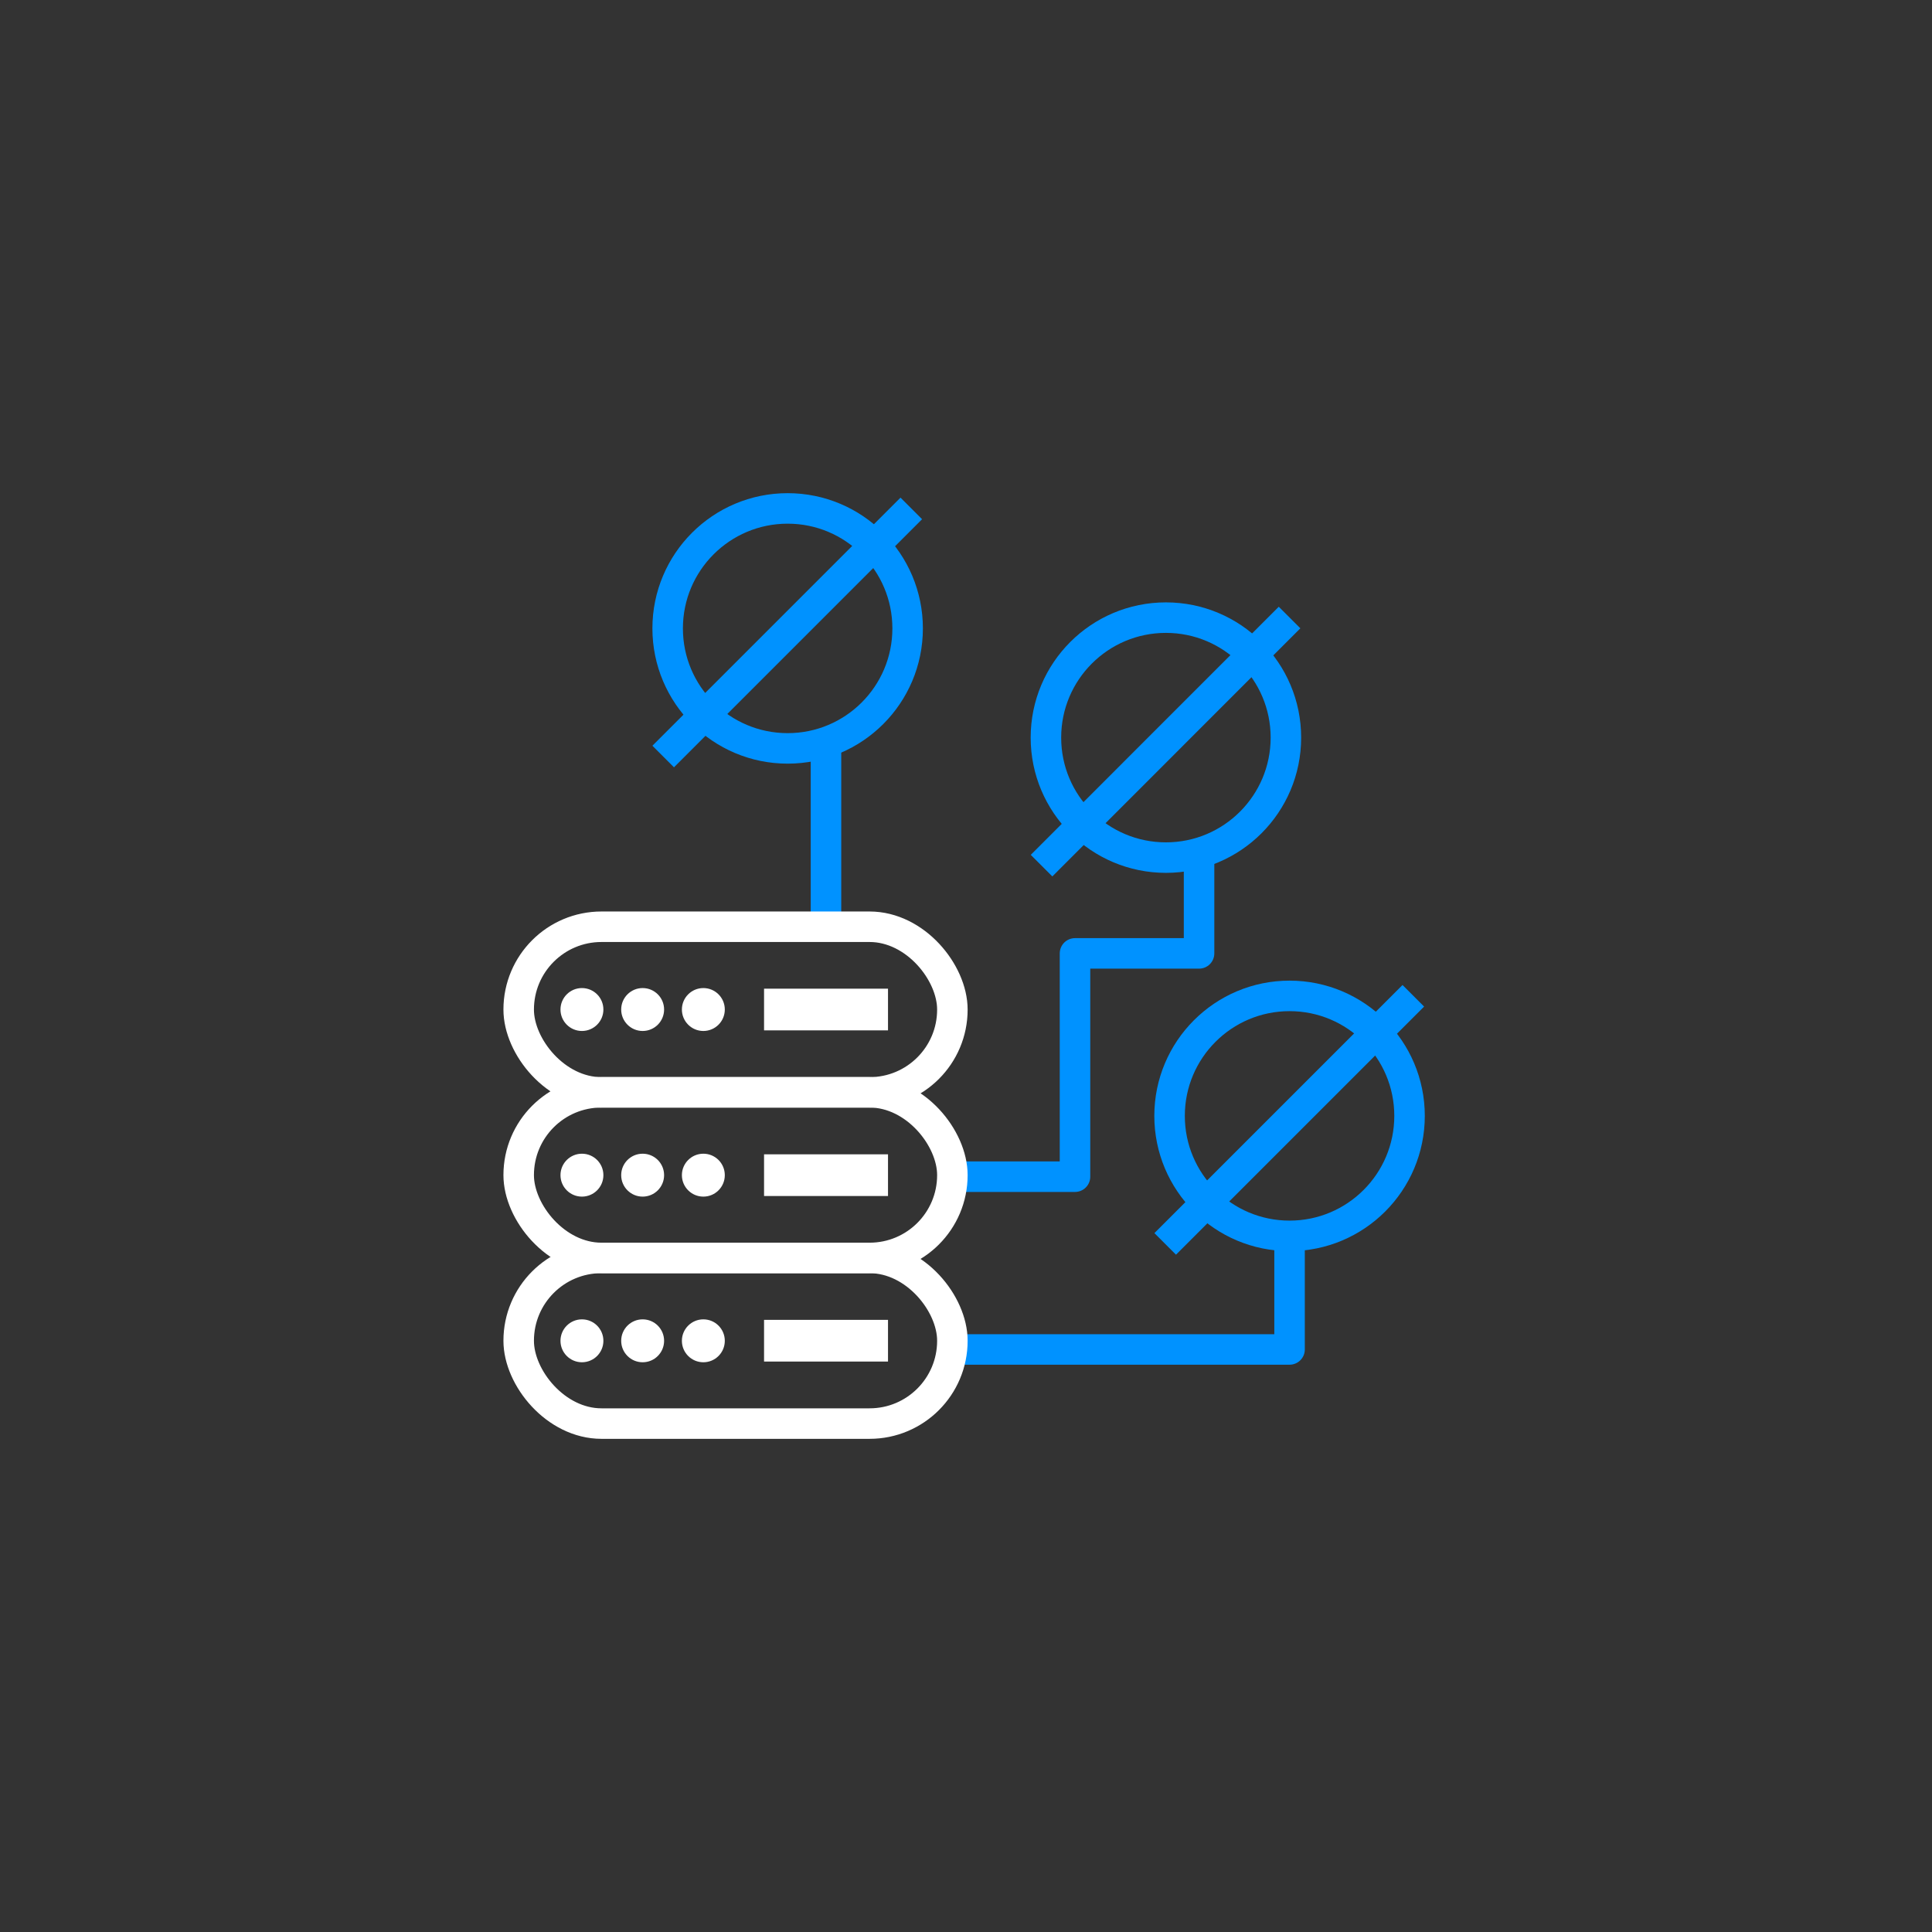 <?xml version="1.0" encoding="UTF-8"?>
<svg id="Layer_1" data-name="Layer 1" xmlns="http://www.w3.org/2000/svg" viewBox="0 0 190 190">
  <rect x="0" y="0" width="190" height="190" fill="#333333" stroke="none"/>
  <defs>
    <style>
      .cls-1, .cls-2, .cls-3, .cls-4 {
        fill: none;
      }

      .cls-1, .cls-5 {
        stroke-width: 0px;
      }

      .cls-2 {
        stroke: #fff;
      }

      .cls-2, .cls-3 {
        stroke-miterlimit: 10;
      }

      .cls-2, .cls-3, .cls-4 {
        stroke-width: 3px;
      }

      .cls-3, .cls-4 {
        stroke: #0092ff;
      }

      .cls-5 {
        fill: #fff;
      }

      .cls-4 {
        stroke-linejoin: round;
      }
    </style>
  </defs>
  <rect class="cls-1" width="190" height="190"/>
  <g>
    <circle class="cls-3" cx="126.82" cy="109.74" r="11.8"/>
    <line class="cls-3" x1="138.99" y1="97.93" x2="114.59" y2="122.33"/>
    <polyline class="cls-4" points="126.82 121.54 126.82 132.71 93.66 132.71"/>
    <circle class="cls-3" cx="114.66" cy="72.54" r="11.8"/>
    <line class="cls-3" x1="126.82" y1="60.73" x2="102.43" y2="85.13"/>
    <circle class="cls-3" cx="77.46" cy="61.8" r="11.8"/>
    <line class="cls-3" x1="89.62" y1="50" x2="65.22" y2="74.4"/>
    <polyline class="cls-4" points="117.92 84.41 117.92 93.76 105.72 93.76 105.72 115.72 93.66 115.72"/>
    <line class="cls-3" x1="81.23" y1="72.93" x2="81.23" y2="91.14"/>
    <g>
      <rect class="cls-2" x="51.01" y="91.14" width="42.65" height="16.29" rx="8.14" ry="8.14"/>
      <rect class="cls-5" x="75.14" y="97.23" width="12.19" height="4.1"/>
      <circle class="cls-5" cx="57.23" cy="99.28" r="2.11"/>
      <circle class="cls-5" cx="63.2" cy="99.28" r="2.11"/>
      <circle class="cls-5" cx="69.17" cy="99.28" r="2.11"/>
      <rect class="cls-2" x="51.01" y="107.42" width="42.65" height="16.29" rx="8.14" ry="8.14"/>
      <rect class="cls-5" x="75.14" y="113.52" width="12.19" height="4.1"/>
      <circle class="cls-5" cx="57.23" cy="115.57" r="2.11"/>
      <circle class="cls-5" cx="63.2" cy="115.57" r="2.11"/>
      <circle class="cls-5" cx="69.17" cy="115.57" r="2.11"/>
      <rect class="cls-2" x="51.01" y="123.71" width="42.65" height="16.29" rx="8.14" ry="8.14"/>
      <rect class="cls-5" x="75.14" y="129.8" width="12.19" height="4.1"/>
      <circle class="cls-5" cx="57.23" cy="131.86" r="2.11"/>
      <circle class="cls-5" cx="63.2" cy="131.86" r="2.11"/>
      <circle class="cls-5" cx="69.17" cy="131.86" r="2.11"/>
    </g>
  </g>
</svg>
